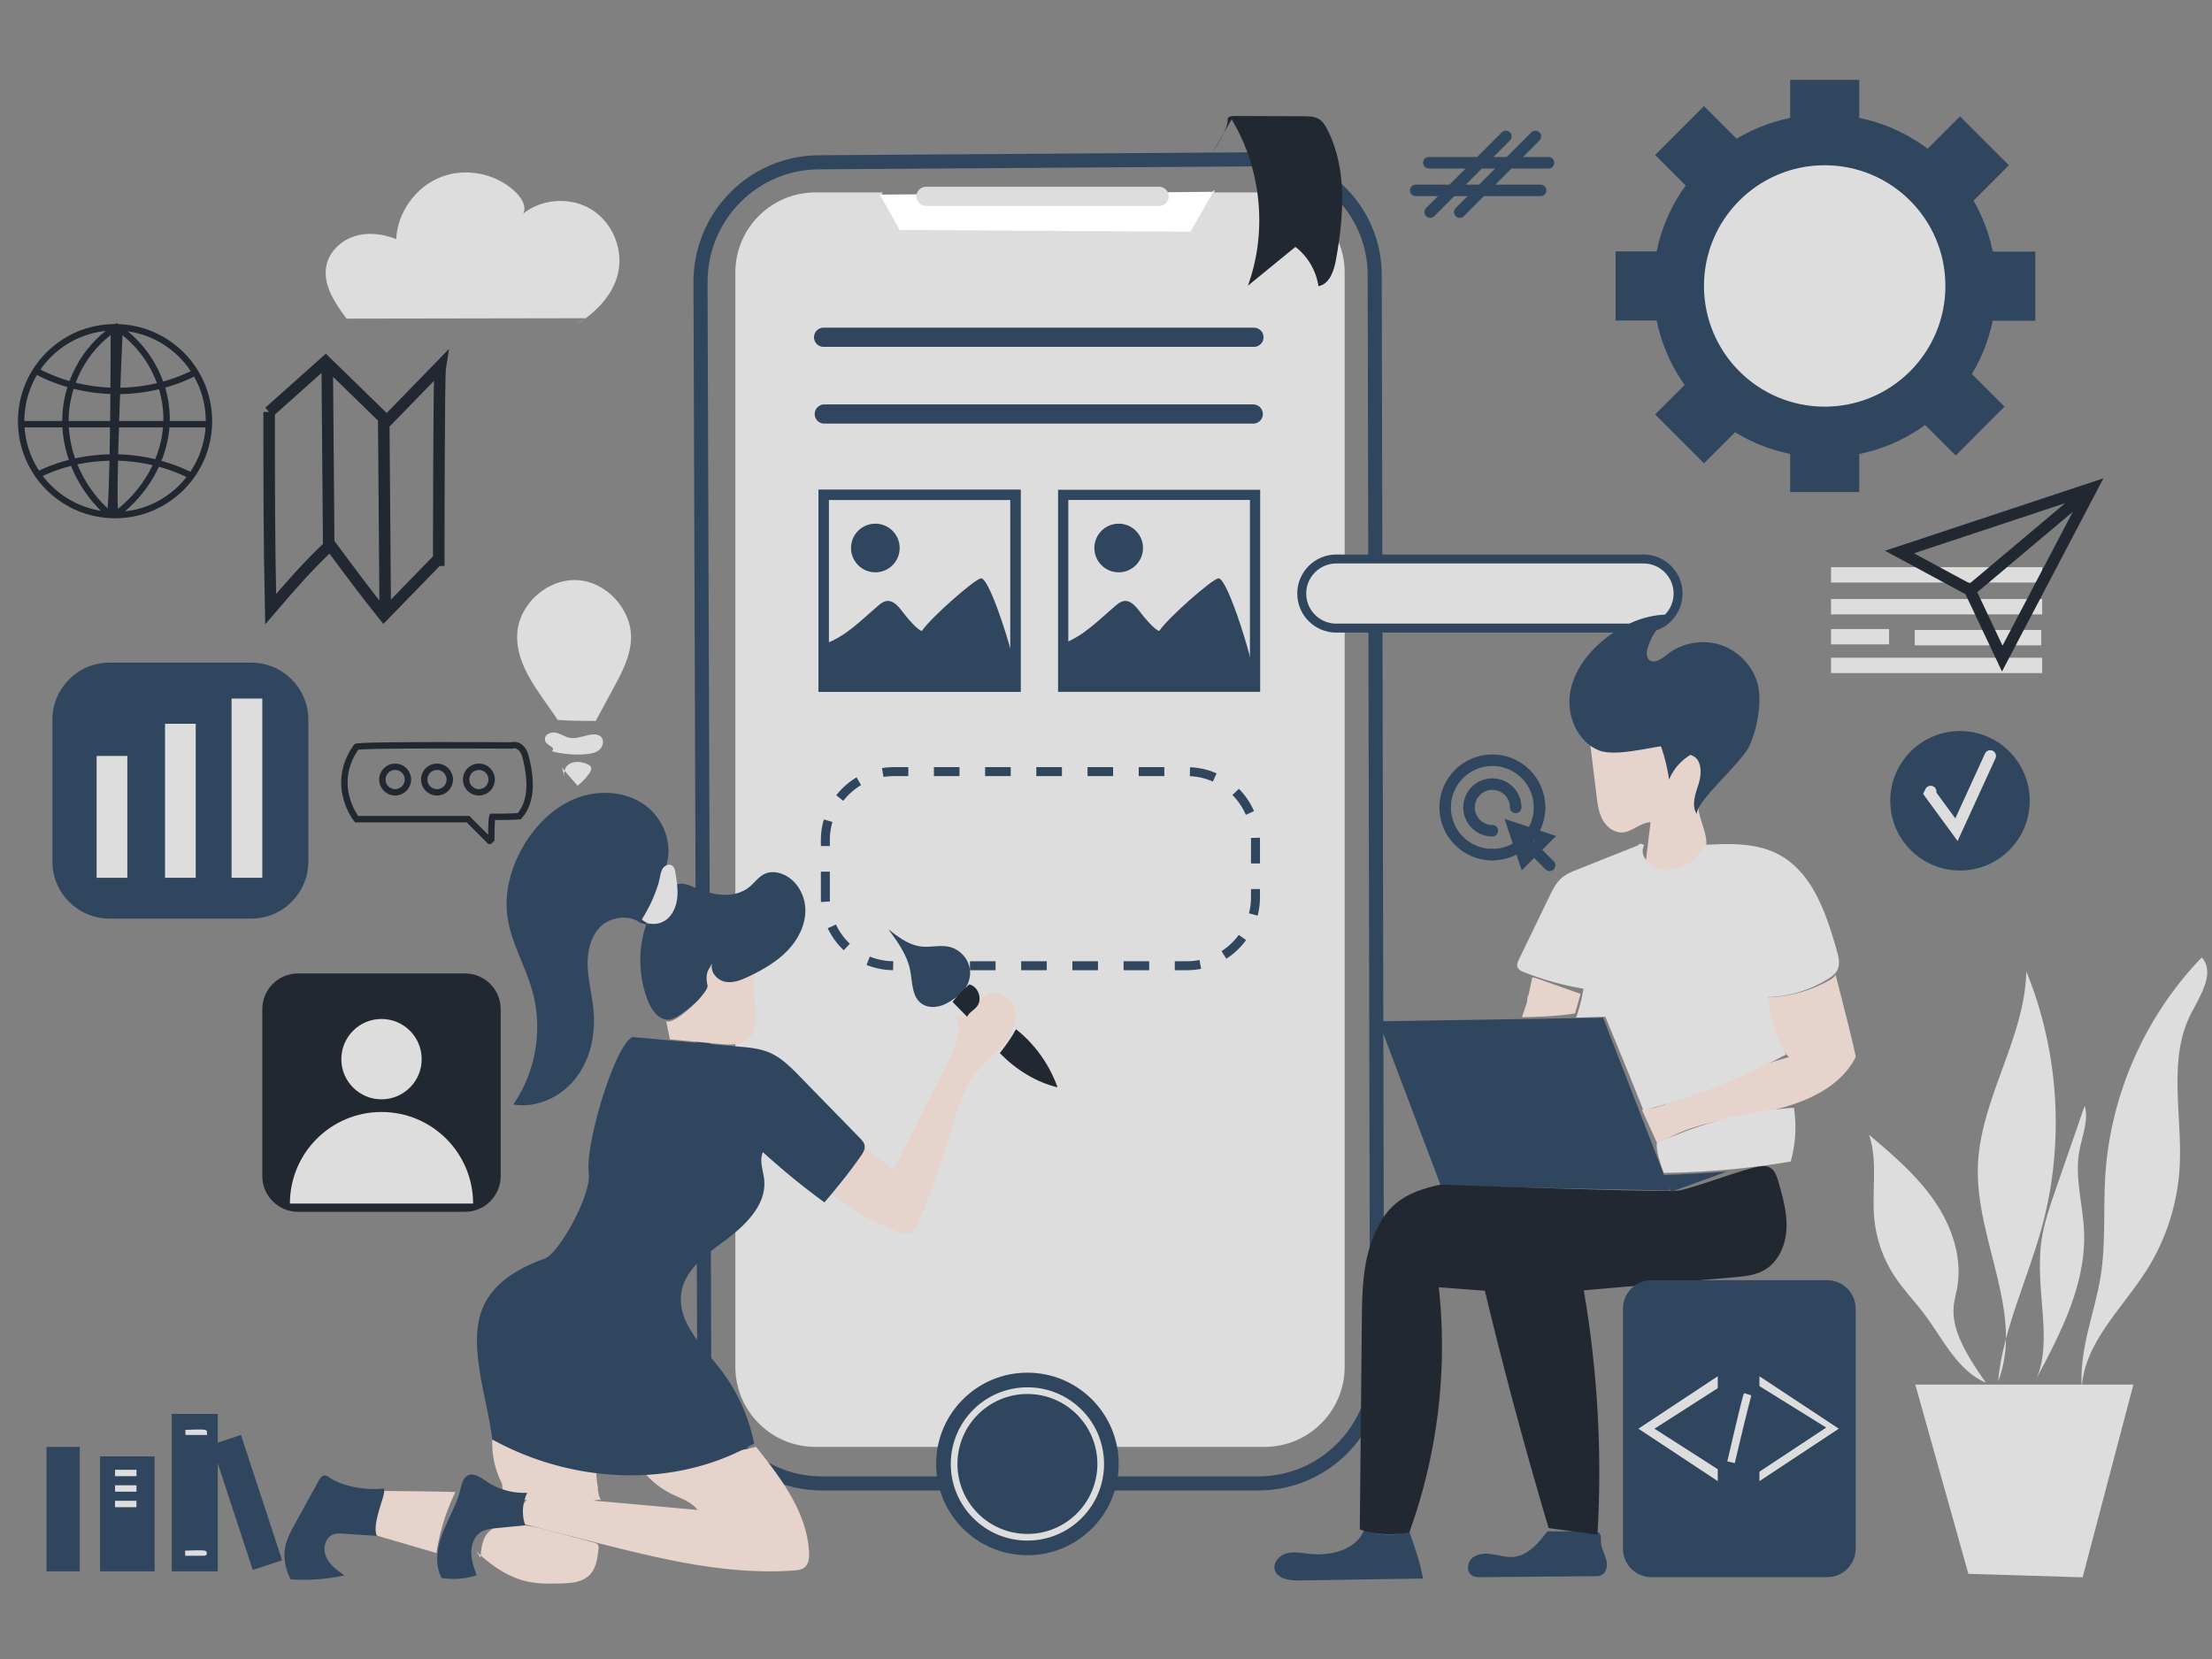 <svg xmlns="http://www.w3.org/2000/svg" width="1728" height="1296" style="enable-background:new 0 0 1728 1296" xml:space="preserve"><rect width="100%" height="100%" fill="#808080" stroke="none"/><style>.st0{fill:#ddd}.st4{fill:#30465e}.st5,.st6{fill:none;stroke:#30465e;stroke-width:15;stroke-linecap:round;stroke-miterlimit:10}.st6{stroke-width:8}.st8{fill:#e6d3cc}.st10{fill:#222831}.st11{fill:none;stroke:#30465e;stroke-width:9;stroke-linecap:round;stroke-miterlimit:10}.st13,.st14,.st16,.st17,.st18{fill:none;stroke:#ddd;stroke-width:5;stroke-miterlimit:10}.st14,.st16,.st17,.st18{stroke-width:4}.st16,.st17,.st18{stroke-width:12}.st17,.st18{stroke:#222831;stroke-width:9}.st18{stroke-width:5}</style><g id="Layer_3"><path class="st0" d="M940.9 159.86c-2.09 7.33-4.19 14.66-6.28 21.99M689.3 150.94h-10.8c3.95.04 7.35.05 10.78.04.01-.01.02-.03.02-.04z"/><path d="m1073.9 214.64 1.81 850.71c.11 51.59-41.39 93.48-92.63 93.48H641.93c-50.57 0-91.62-41.19-91.8-92.12l-2.9-846.07c-.18-51.54 41.08-93.52 92.26-93.86l344.05-2.32c49.73-.35 90.26 40.1 90.36 90.18z" style="fill:none;stroke:#30465e;stroke-width:11;stroke-miterlimit:10"/><path class="st0" d="M987.84 150.29h-40.98c-2.78 3.76-6.12 7.64-10.42 8.79-1.96.52-3.75-1.42-3.44-3.18-2.6 1.36-5.4 2.26-8.32 2.4-1.42.07-2.88-.89-3.6-2.19-2.1.55-4.24.63-6.32-.13-.2-.07-.39-.17-.58-.28-2.25.26-3.99-1.41-4.22-3.33-.62.82-1.6 1.38-2.94 1.38-1.05 0-2.09.01-3.14.01-.63 1.3-1.84 2.31-3.49 2.31-5.63-.01-11.32-.21-16.84-1.34-2.06.27-4.13.56-6.19.87-.46 1.35-1.61 2.44-3.46 2.46-6.62.07-13.25.09-19.87.06-1.66-.01-2.75-.87-3.31-2-1.84-.13-3.68-.24-5.52-.28-1.53-.03-2.8-1.12-3.42-2.46-1.42-.04-2.85-.1-4.27-.17-.62.23-1.33.32-2.13.19-1.18-.2-2.36-.36-3.54-.52-3.48-.25-6.95-.59-10.42-1.05-1.5-.1-3-.18-4.5-.24-2.23.15-4.45.34-6.68.55-.59.7-1.45 1.21-2.59 1.33-6.26.66-12.52 1.13-18.78 1.46-.53 1.62-2.1 3.03-4.24 2.73-14.32-2.01-28.78-2.07-43.22-2.03-.65 0-1.19-.15-1.66-.39-10.11 1.85-21.06 1.93-30.9-.48.85 1.32.18 3.29-1.16 4.24-.3 1.79-1.85 3.18-3.72 3.17-.77 0-1.45-.28-2.07-.69-1.37 1.2-3.47 1.56-5.16-.08-.64-.62-1.26-1.26-1.89-1.88-.12-.1-.23-.18-.34-.3-.1-.11-.21-.22-.31-.32a4.59 4.59 0 0 1-.51-.1c-2.19-.58-2.98-2.8-3.97-4.58-.73-1.03-.8-2.16-.46-3.16.07-.26.18-.51.3-.75h-52.49c-34.58 0-62.61 28.03-62.61 62.61v854.77c0 34.58 28.03 62.61 62.61 62.61h350.77c34.58 0 62.61-28.03 62.61-62.61V212.9c0-34.58-28.03-62.61-62.61-62.61z"/><path class="st0" d="m946.36 150.95-.01.01 3.72-.03c-1.25.01-2.48.02-3.71.02zM689.18 153.02c-2.35.01-4.7.05-7.36.12l7.38-.06c-.01-.02-.02-.04-.02-.06z"/><path class="st0" d="M936.44 159.08c-1.95.52-3.75-1.42-3.44-3.17-2.6 1.36-5.4 2.25-8.32 2.39-1.42.07-2.88-.89-3.6-2.19-2.1.55-4.24.63-6.32-.13-.2-.07-.39-.17-.58-.28-2.24.26-3.98-1.4-4.22-3.32-.63.81-1.6 1.37-2.94 1.37-1.05 0-2.09.01-3.14.01-.63 1.3-1.84 2.31-3.49 2.31-5.63-.01-11.32-.21-16.84-1.34-2.06.27-4.13.56-6.19.87-.46 1.35-1.61 2.44-3.46 2.46-6.62.07-13.25.09-19.87.06-1.66-.01-2.75-.87-3.31-2-1.84-.13-3.68-.24-5.52-.28-1.53-.03-2.8-1.12-3.42-2.46-1.42-.04-2.85-.1-4.27-.17-.62.23-1.33.32-2.13.19-1.18-.2-2.36-.36-3.54-.52-3.48-.25-6.95-.59-10.42-1.05-1.5-.1-3-.18-4.5-.24-2.23.15-4.45.34-6.68.55-.59.7-1.45 1.21-2.59 1.33-6.26.66-12.52 1.13-18.78 1.46-.53 1.62-2.1 3.03-4.24 2.73-14.32-2.01-28.78-2.07-43.22-2.03-.65 0-1.19-.15-1.66-.39-10.11 1.85-21.06 1.93-30.9-.48.85 1.32.18 3.29-1.16 4.24-.3 1.79-1.85 3.18-3.72 3.17-.77 0-1.45-.28-2.07-.69-1.37 1.2-3.47 1.56-5.16-.08-.64-.62-1.26-1.26-1.89-1.88-.12-.1-.23-.18-.34-.3-.1-.11-.21-.22-.31-.32a4.59 4.59 0 0 1-.51-.1c-2.19-.58-2.98-2.8-3.97-4.58-.51-.72-.69-1.49-.64-2.24l-6.17.08 7.73 24.29 251.7-4.42 6.62-23.18-.98.01c-2.99 4.17-6.64 9.01-11.54 10.32z"/><path style="fill:#fff" d="m687.33 152.04 260.53-2.21-17.94 31.19-227.13-1.38z"/><path style="fill:none;stroke:#ddd;stroke-width:15;stroke-linecap:round;stroke-miterlimit:10" d="M723.41 153.4H905.5"/><circle class="st4" cx="802.61" cy="1143.63" r="71.31"/><circle class="st0" cx="802.61" cy="1143.63" r="59.87"/><circle class="st4" cx="802.61" cy="1143.63" r="54.66"/><path class="st5" d="M643.39 263.46h336.17M643.93 323.42h335.09"/><path class="st6" d="M643.39 386.59h149.88v149.88H643.39z"/><path class="st6" d="M643.39 386.59h149.88v149.88H643.39zM830.56 386.59h149.88v149.88H830.56z"/><circle class="st4" cx="683.81" cy="428.09" r="19"/><circle class="st4" cx="873.91" cy="428.09" r="19"/><path class="st4" d="M644.76 502.8c16.08-5.66 28.28-18.61 41.28-29.64 1.85-1.57 3.84-3.16 6.22-3.59 5.95-1.07 10.32 5.1 14.01 9.89 5.6 7.27 13.11 14.69 14.14 13.12 6.34-9.64 40.57-39.85 45.83-40.79 7.43-1.32 29.71 72.01 29.08 83.67H645.68l-.92-32.66zM830.21 502.8c16.08-5.66 28.28-18.61 41.28-29.64 1.85-1.57 3.84-3.16 6.22-3.59 5.95-1.07 10.32 5.1 14.01 9.89 5.6 7.27 13.11 14.69 14.14 13.12 6.34-9.64 40.57-39.85 45.83-40.79 7.43-1.32 29.71 72.01 29.08 83.67H831.14l-.93-32.66z"/><path d="M644.76 700.93v-44.66c0-29.54 23.94-53.48 53.48-53.48h229.07c29.54 0 53.48 23.94 53.48 53.48v44.66c0 29.54-23.94 53.48-53.48 53.48H698.24c-29.54 0-53.48-23.94-53.48-53.48z" style="fill:none;stroke:#30465e;stroke-width:7;stroke-miterlimit:10;stroke-dasharray:20,20,20,20,20,20"/></g><g id="Layer_2"><path class="st8" d="M583.48 761.3c2.8-.75 5.39-2.08 7.91-3.48-2.8.75-5.39 2.07-7.91 3.48z"/><path class="st8" d="M520.38 797.54c.97 4.78 1.95 9.56 2.92 14.34 12.84 1.22 25.68 2.44 38.52 3.65 8.01.76 17.05 1.2 23.04-4.17 7.08-6.34 6.37-17.45 4.91-26.84s-2.66-20.31 2.69-27.66a67.802 67.802 0 0 1-15.01 7.09c-4.48 1.48-9.38 2.47-13.87 1.05-4.5-1.42-8.29-5.97-7.4-10.6-4.55 3.23-4.83 9.93-3.45 15.33s-26.63 32.28-32.35 27.81zM299.11 1164.71a53.23 53.23 0 0 0-8.67 24.72c-.26 2.94-.16 6.21 1.83 8.38 1.45 1.58 3.61 2.24 5.67 2.84l42.98 12.57c2.54-16.51 7.56-32.64 14.84-47.67-19.68-.58-39.38-.64-56.65-.84zM384.61 1124.48c-.63 12.72 2.47 25.59 8.8 36.64 24.63.56 49.26 1.12 73.9 1.67a65.351 65.351 0 0 1-1.29-18.97l.72-.72-82.13-18.62z"/><path class="st8" d="M590.66 1130.29c19.45 24.45 39.77 51.11 41.37 82.31.22 4.26-.19 9.11-3.49 11.82-2.31 1.89-5.49 2.24-8.48 2.45-51.24 3.64-102.16-8.59-151.95-21.21-20.89-5.3-41.77-10.68-62.62-16.15.55-8.06 2.58-17.77 10.24-20.33 3.55-1.19 90.71 6.91 129.27 10.4-4.93-6.49-13.31-9.02-20.61-12.64a65.23 65.23 0 0 1-21.47-17.1"/><path class="st8" d="M375.36 1216.92c.5-7.08 1.26-14.78 6.15-19.92 4.9-5.15 12.66-6.29 19.76-6.1 11.66.31 23.05 3.39 34.31 6.45l28.62 7.77c1.05.29 2.18.62 2.83 1.5.74.99.63 2.34.5 3.56-.8 7.27-1.88 15.14-7.06 20.3-5.83 5.81-14.94 6.34-23.17 6.51-7.85.16-15.77.32-23.49-1.13-16.31-3.07-30.52-13.11-42.44-24.65.47.48.95.96 3.99 5.71zM466.01 1157.44c1.08 6.87 2.15 15.16 4.29 14.37a432.023 432.023 0 0 1-75.17-12.62c-.83-.22-1.86-.68-1.8-1.54s1.83-.17 1.66-.37c23.44-1.07 46.94-.75 71.02.16zM672.5 893.59s23.66 18.64 25.56 20.32l43.8-86.67c5.68-11.24 11.09-25.75 3.06-35.45 4.07 3.78 10.86 1.04 14.65-3.02 3.78-4.06 6.49-9.4 11.43-11.92 8.74-4.46 19.96 3.33 21.87 12.95 1.91 9.63-2.99 19.39-9.4 26.82s-14.4 13.4-20.58 21.02c-10.78 13.28-15.23 30.43-20.09 46.83a610.76 610.76 0 0 1-26.11 71.36c-1.26 2.86-2.77 5.96-5.64 7.21-2.74 1.19-5.91.32-8.74-.64a157.117 157.117 0 0 1-51.8-29.58c10.34-10.71 17.54-24.42 21.99-39.23zM1198.48 766.97l-7.26 23.96 7.26-23.96zM1230.42 791.66l4.36-15.25-34.85-12.34-2.9-.73-2.9 13.79-.73 1.45-.73 5.08s-3.63 10.16-3.63 11c13.8-.36 27.59-.74 41.38-3zM1433.69 760.44s16.7 64.61 15.92 65.39c-13.19 25.97-43.96 37.34-72.51 43.13-28.55 5.79-59.17 8.92-81.96 25.41l-12.48-27.45c12.87-.78 24.75-6.79 36.44-12.24a499.546 499.546 0 0 1 78.34-28.81c-11.39-12.23-17.63-29.11-17.56-46.73 17.8-.3 35.5-5.29 50.83-14.35 1.89-1.11 3.97-3.52 2.98-4.35zM1241.64 576.01l5.55 45.54c.79 6.46 1.63 13.1 4.75 18.81 3.12 5.71 9.1 10.35 15.6 9.92 7.56-.51 13.33-7.41 21.89-8.04-1.46 12.04-2.93 24.07-4.39 36.11-.15 1.26-.28 2.63.41 3.69.67 1.03 1.94 1.48 3.13 1.82 9.29 2.66 19.58 2.69 28.32-1.41 8.74-4.11 15.59-12.77 16.09-22.41.51-9.77-5.15-18.82-6.24-28.54-1.45-12.97 5.33-26.09 2.55-38.85-.78-3.57-2.41-7.12-5.35-9.29-2.94-2.17-7.37-2.55-10.15-.18-5.04 4.3-3.19 15.16-9.72 16.31a142.847 142.847 0 0 0-7.53-31.03c-.39-1.06-.86-2.2-1.85-2.73-2.49-1.35-4.74 2.03-5.93 4.6-3.74 8.08-11.65 14.09-20.43 15.53-8.77 1.44-18.18-1.71-26.7-9.85z"/><path class="st8" d="M467.48 1171.69a198.15 198.15 0 0 1-74.65-3.51c-.11-3.2-.21-6.41-.91-10.88 3.45-.49 6.96.03 10.41.55 21.45 3.25 42.91 6.49 64.03 12.16-.02.7-.02 1.39 1.12 1.68z"/></g><path d="M1016.91 463.68h0c0-14.91 12.09-27 27-27h240c14.91 0 27 12.09 27 27v0c0 14.91-12.09 27-27 27h-240c-14.91 0-27-12.08-27-27z" style="fill:#ddd;stroke:#30465e;stroke-width:7;stroke-linecap:round;stroke-miterlimit:10" id="Layer_4"/><g id="Layer_5"><path class="st4" d="M505.04 721.58c-6.83 19.35-6.42 41.17 1.11 60.26 2.85 7.22 8.33 15.04 16.08 14.66 4.01-.2 7.52-2.63 10.78-4.98 7.23-5.2 14.97-11.13 17.03-19.8 1.62-6.83.36-15.99 6.71-18.98-2.43 6.1 3.29 12.99 9.74 14.21s12.95-1.47 18.86-4.33c10.8-5.21 21.39-11.28 29.73-19.89 8.34-8.61 14.25-20.11 14.07-32.09-.19-11.99-7.4-24.14-18.71-28.13-4.07-1.43-8.67-1.76-12.64-.07-4.98 2.13-8.15 6.99-12.33 10.42-11.7 9.59-29.26 6.66-43.03.38-5.16-2.35-11.92-4.85-15.84-.76-1.33 1.39-1.97 3.29-2.53 5.14-1.72 5.69-3.11 11.63-6.45 16.55-3.33 4.94-9.24 8.68-12.58 7.41z"/><path class="st4" d="M519.1 679.8c7.71-17.21.53-39.01-14.55-50.35-15.07-11.34-36.25-12.77-53.88-6.05-17.63 6.72-31.83 20.73-41.46 36.95-9.76 16.44-15.26 35.84-12.91 54.81 2.58 20.77 14.13 39.29 19.7 59.47 8.19 29.7 2.51 62.91-15.06 88.2 18.31 3.14 37.49-5.94 48.87-20.61s15.51-34.12 13.89-52.63c-.99-11.26-3.96-22.31-4.54-33.6-.58-11.29 1.64-23.43 9.47-31.58 7.83-8.15 22.38-10.33 31.71-3.46 1.85.46 3.7.93 5.55 2.08.01.23-5.46-1.58 13.21-43.23zM494.12 810.12l83.62 7.53c7.79.7 15.73 1.44 22.96 4.45 9.55 3.98 17.04 11.57 24.26 18.98 15.56 15.95 31.12 31.9 46.67 47.86 1.65 1.69 3.38 3.54 3.79 5.87.53 3.02-1.28 5.9-3.04 8.4-8.55 12.19-17.8 23.88-28.35 36.09a577.198 577.198 0 0 1-48.04-39.25c-3.01 6.59.23 14.17.98 21.37 2.13 20.59-16.03 37.05-32.73 49.28-13.78 10.09-28.9 21.61-31.85 38.43-4.1 23.36 16.63 42.56 31.03 61.4 12.79 16.74 21.56 36.53 25.72 57.11-62.61 36.01-142.48 31.17-204.62-3.16-3.76-33.08-21.22-77.81-5.4-107.11 9.33-17.28 27.91-27.48 46.38-34.17 11.28-4.09 36.63-49.97 34.43-66.82-2.96-22.66 20.41-100.16 34.19-106.26zM299.54 1162.79c-12.34 1.61-31.24-1.2-41.52-8.2-1.61-1.1-3.46-2.35-5.34-1.84-1.66.44-2.65 2.08-3.48 3.58-6.16 11.18-12.32 22.35-18.48 33.53-3.5 6.35-7.06 12.87-8.15 20.03-1.24 8.11.81 16.45 4.34 23.86 14.09 1.02 28.32-.03 42.11-3.11-5.57-3.91-11.39-8.11-14.17-14.32-2.79-6.21-1.1-14.96 5.21-17.5 2.63-1.06 5.57-.89 8.39-.71 8.62.56 17.24 1.11 25.86 1.67-4.27-10.9 8.76-34.64 5.23-36.99zM411.86 1166.13c-11.33.58-22.83-2.67-32.18-9.09-4.26-2.92-9.37-6.67-14.04-4.47-3.94 1.86-4.96 6.85-5.99 11.08-2.88 11.82-9.38 22.39-13.8 33.73s-6.58 24.62-.83 35.33c9.12 1.45 18.58.72 27.36-2.12-2.11-5.87-4.24-11.88-4.22-18.11.02-6.23 2.62-12.83 8.01-15.96 3.32-1.92 7.27-2.33 11.09-2.7 7.7-.75 15.41-1.5 23.11-2.24-2.86-7.94-2.49-16.99 1.49-25.45zM749.54 777.19c-4.38 3.26-8.85 6.57-14.03 8.31-5.18 1.73-11.26 1.66-15.68-1.55-7.59-5.51-7-16.67-8.8-25.88-2.35-12.03-9.82-22.33-17.09-32.19 7.73 6.09 16.01 12.42 25.78 13.52 7.22.82 14.65-1.34 21.75.26 8.1 1.82 14.75 8.87 16.11 17.06 1.37 8.19-2.91 16.65-8.04 20.47z"/><path class="st10" d="M744.11 782.65c3.79 3.87 7.59 7.74 11.38 11.61 1.56-3.39 5.38-5.09 7.71-8.01 4.53-5.67 1.08-15.61-6-17.25-4.61 4.3-9.22 8.58-13.09 13.65zM781.05 822.7c4.21-5.46 8.42-10.92 12.66-18.7 14.76 11.72 26.14 27.65 32.43 45.41-16.69-4.05-32.04-13.42-45.09-26.71z"/><path class="st0" d="M501.42 718.22c5.25 5.33 14.76 4.33 20.28-.72s7.59-12.95 7.6-20.42c.01-5.07-.8-10.11-1.61-15.11-.36-2.21-.89-4.7-2.79-5.88-2.3-1.43-5.48-.06-7.03 2.15-1.55 2.21-1.94 5-2.47 7.66-2.27 11.53-7.9 22.39-13.98 32.32z"/></g><g id="Layer_6"><path class="st4" d="M1248.95 586.15c-16.56-6.72-25.13-26.67-22.48-44.35s14.48-32.86 28.64-43.77c14.32-11.04 31.99-18.63 50.05-17.82-8.34 6.42-14.66 15.43-17.86 25.46-1.05 3.29-1.57 7.41.99 9.73 3.9 3.54 9.74-.63 13.84-3.94 11.2-9.05 26.95-12.16 40.75-8.05 13.8 4.11 25.28 15.32 29.71 29.03 4.56 14.11.18 37.82-6.43 51.09-6.61 13.27-41.01 42.2-40.66 52.35-4.54-6.94-.91-16.02 1.58-23.92 2.5-7.91 2.34-18.88-5.41-21.82-7.5-2.84-6.08-13.48-10.75-6.96-5.58-5.07-45.41 9.7-61.97 2.97z"/><path class="st4" d="M1295.43 577.43c4.07 10.12 6.91 20.73 8.44 31.54 3.98-9.74 11.94-17.78 21.65-21.84 1.85-.78 3.85-1.47 5.16-2.99 4.04-4.7-1.76-11.66-7.54-13.89-5.14-1.98-10.94-2.76-16.18-1.05s-9.72 6.3-11.53 8.23zM1076.93 797.82l48.68 128.58 179.09 3.67-52.35-135.01zM1101.49 1195.78c-11.4 4.4-24.56 4.02-35.68-1.03-5.83 16.16-26.61 21.12-43.67 19.06-5.71-.69-11.59-1.87-17.13-.33-5.54 1.54-10.55 6.98-9.25 12.58 1.69 7.26 11.26 8.7 18.72 8.58l97.2-1.5c-2.42-12.8-6.56-25.27-10.86-36.73-.01.93-.01 1.85.67-.63zM1208.83 1196.22c-6.89 9.1-15.12 18.99-26.49 20.03-5.44.5-10.81-1.16-16.2-2.04-5.39-.88-11.41-.81-15.69 2.58-4.28 3.39-5.19 11.09-.55 13.97 2.13 1.33 4.8 1.34 7.31 1.32 29.63-.26 59.27-.51 88.9-.77 1.51-.01 3.05-.03 4.46-.58 4.49-1.74 5.43-7.84 4.18-12.49s-3.95-8.97-4.13-13.78c-.09-2.28.32-4.83-1.12-6.6-1.43-1.75-4-1.88-6.26-1.86-11.69.11-23.38.49-34.41.22z"/><path class="st0" d="M1280.85 659.92c-16.17 6.43-32.33 12.86-48.5 19.3-4.22 1.68-8.52 3.4-12 6.31-4.69 3.91-7.48 9.58-10.13 15.07-7.87 16.28-15.74 32.56-23.62 48.83-.92 1.9-1.85 4.06-1.13 6.04.75 2.06 2.98 3.11 5.01 3.92a226.402 226.402 0 0 0 46.46 12.97c-1.08 7.69-3.24 15.23-5.66 22.61l22.79-.72c9.9 23.99 19.79 47.99 29.8 73.25a524.728 524.728 0 0 0 111.29-43.63c-7.37-14.56-12.59-30.2-14.15-44.91 16.42-.46 32.7-5.33 46.67-13.97 3.07-1.9 6.15-4.11 7.73-7.35 2.29-4.7.89-10.27-.55-15.3-8.32-29.05-19.07-61.2-45.9-75.1-17.47-9.05-38.2-8.25-57.85-7.22-4.72 12.66-18.74 21.13-32.14 19.44-9.43-1.19-19.2-10.97-14.51-19.24-1.22-.69-2.69-1.4-3.95-.79-1.26.6-.97 3.12.34.49zM1294.14 893.28c33.59-15.88 70.18-25.41 107.26-27.92a99.075 99.075 0 0 1-2.52 42.02 640.183 640.183 0 0 1-99.18 8.86c-2.7-7.52-5.41-15.05-5.56-22.96z"/><path class="st10" d="M1310.91 930.07c11.16-1.45 51.99-17.27 63.15-18.72 2.53-.33 5.19-.65 7.58.27 4.47 1.71 6.32 6.92 7.64 11.52 3.46 12.1 6.95 24.47 6.29 37.03-.66 12.56-6.23 25.58-17.11 31.91-7.23 4.21-15.88 5.02-24.21 5.75-39 3.39-78 6.79-117.01 10.18a838.763 838.763 0 0 1 10.68 190.88l-38.12-5.16a3552.685 3552.685 0 0 1-49.84-185.41c-11.99-.91-23.99-1.81-35.98-2.72 7.03 64.41-.9 130.4-22.98 191.31-12.8 2.78-26.34 2.03-38.75-2.13.54-54.22 1.07-108.43 1.61-162.65.23-22.84.59-46.38 9.64-67.35 9.05-20.97 20.31-32.8 51.96-39.36 0 .01 173.42 6.22 185.45 4.65z"/><path class="st4" d="M1305.62 930.99c14.39-5.23 28.78-10.45 43.17-15.68-16.83 1.06-33.66 2.12-50.17 2.66 1.77 3.7 3.55 7.4 7 13.02z"/></g><g id="Layer_7"><path class="st11" d="M1105.93 148.73h97.62M1165.82 648.98c-10.06 0-18.22-8.16-18.22-18.22 0-10.06 8.16-18.22 18.22-18.22s18.22 8.16 18.22 18.22"/><path class="st4" d="M1267.85 1209.83v-187.5c0-12.29 9.96-22.25 22.25-22.25h137.28c12.29 0 22.25 9.96 22.25 22.25v187.5c0 12.29-9.96 22.25-22.25 22.25H1290.1c-12.28.01-22.25-9.96-22.25-22.25z"/><circle class="st4" cx="1531.14" cy="625.56" r="54.48"/><path style="fill:none;stroke:#ddd;stroke-width:9;stroke-linecap:round;stroke-miterlimit:10" d="m1508.23 618.32-.69 1.39 20.83 28.46 26.38-57.62"/><path class="st11" d="M1165.82 667.65c-20.38 0-36.89-16.52-36.89-36.89 0-20.38 16.52-36.89 36.89-36.89s36.89 16.52 36.89 36.89"/><path class="st11" d="M1202.71 630.76c0 20.38-16.52 36.89-36.89 36.89"/><path class="st11" d="m1182.42 646.76 8.29 24.85 16.57-16.57zM1194.95 660.36l15.62 15.62M1199.44 106.6l-59.09 59.09M1176.35 106.6l-59.09 59.09M1116.2 127.15h93.51"/><circle class="st4" cx="1425.44" cy="223.38" r="134"/><circle class="st0" cx="1425.44" cy="223.38" r="94.3"/><path class="st4" d="M1398.45 62.39h53.99v53.99h-53.99zM1398.45 330.39h53.99v53.99h-53.99zM1535.97 196.55h53.99v53.99h-53.99z"/><path transform="rotate(-45.001 1531.148 129.097)" class="st4" d="M1504.15 102.08h53.99v53.99h-53.99z"/><path transform="rotate(-45.001 1331.143 323.8)" class="st4" d="M1304.15 296.79h53.99v53.99h-53.99z"/><path transform="rotate(-45.001 1527.758 317.7)" class="st4" d="M1500.76 290.69h53.99v53.99h-53.99z"/><path transform="rotate(-45.001 1331.145 121.082)" class="st4" d="M1304.15 94.07h53.99v53.99h-53.99z"/><path class="st4" d="M1262.11 196.39h53.99v53.99h-53.99zM40.91 672.92V562.33c0-24.69 20.01-44.7 44.7-44.7H196.2c24.69 0 44.7 20.01 44.7 44.7v110.59c0 24.69-20.01 44.7-44.7 44.7H85.61c-24.69 0-44.7-20.01-44.7-44.7z"/><path class="st0" d="M75.48 590.55h24v95.17h-24zM128.91 565.41h24v120.3h-24zM180.91 545.71h24v140h-24z"/><path class="st4" d="M36.3 1130.29h26v97.23h-26zM78.18 1137.73h42.61v89.8H78.18zM134.15 1104.52h36v123h-36z"/><path transform="rotate(-18.177 192.916 1173.891)" class="st4" d="M180.84 1122.18h24.14v103.04h-24.14z"/><path class="st13" d="M89.88 1150.67h16.74M89.88 1162.79h16.74M89.86 1174.91h16.73"/><path class="st14" d="M144.88 1118.99h14.94s0-.59-14.94 0zM144.67 1213.35h14.94c.01 0 .01-.6-14.94 0z"/><path class="st0" d="M270.7 248.91c-9.25-12.39-19.01-26.98-15.58-42.05 2.44-10.72 11.62-19.17 22.12-22.41s22.06-1.75 32.25 2.37c1.05-21.2 15.52-41.13 35.35-48.69s43.91-2.31 58.79 12.81c4.19 4.25 7.83 10.61 5.1 15.92 14.96-11.98 37.62-13.21 53.8-2.93 16.18 10.28 24.68 31.32 20.19 49.95-4.26 17.65-18.45 31.25-33.22 39.99 2.64-1.76 5.28-3.52 7.91-5.28M435.69 562.39c-14.09-21.28-33.43-42.55-31.57-68.01 1.68-22.97 23.83-42.46 46.83-41.18 23 1.27 42.87 23.08 42 46.1-.51 13.57-7.12 26.05-13.58 38-4.66 8.63-9.33 17.26-13.99 25.88-9.98 0-19.96 0-29.69-.79zM431.09 586.91c8.65 2.24 17.67 3 26.57 2.26 3.88-.32 8-1.05 10.85-3.71 2.85-2.66 3.61-7.83.59-10.29-1.47-1.2-3.48-1.51-5.38-1.45-6.32.18-12.44 3.86-18.64 2.67-3.81-.73-7.09-3.23-10.88-4.03-3.79-.8-8.81 1.38-8.53 5.25.38 5.36 9.3 5.52 5.42 9.3zM438.85 599.55c4.11 4.75 8.22 9.51 12.33 14.26 3.49-2.73 6.58-5.97 9.12-9.59 1.1-1.56 2.11-3.61 1.19-5.27-.48-.86-1.38-1.39-2.26-1.82-5.42-2.68-12.86-2.98-16.73 1.67-3.88 4.65.58 13.87-3.65.75zM1496.23 1081.65l41.46 147.83 89.24 2.7 39.66-150.53zM1551.44 1080.22c-22.34-9.52-33.44-33.97-47.99-53.41-7.57-10.13-16.49-19.25-23.44-29.81-8.79-13.34-14.28-28.85-15.83-44.75-2.15-21.96 2.99-44.88-4.08-65.79 18.55 15.74 37.33 31.73 51.11 51.78 13.78 20.05 22.19 44.99 17.53 68.86-2.81 14.31-10.15 27.78 22.7 73.12zM1560.84 1079.34c20.71-52.73-17.11-110.26-15.79-166.9 1.24-52.97 36.7-100.61 37.91-153.58 25.65 62.87 30 134.21 12.17 199.73-11.06 40.67-30.51 80.02-34.29 120.75zM1591.02 1076.61c19.09-35.87 38.71-73.93 37.04-114.53-.86-20.96-7.43-41.93-3.77-62.58 2.12-11.95 7.62-24.08 4.26-35.74-7.65 22.1-15.31 44.21-22.96 66.31-4.38 12.66-8.79 25.42-10.74 38.67-5.55 37.81 9.13 77.68-3.83 107.87z"/><path class="st0" d="M1626.24 1084.37c1.88-35.33 31.37-61.83 50.4-91.65 15.42-24.16 24.5-52.33 26.1-80.94 2.26-40.63-9.72-84.28 9.08-120.37 7.31-14.04 18.78-31.69 8.2-43.47-44.16 45.57-71.4 107.17-75.39 170.5-1.65 26.24.53 52.76-3.64 78.72-4.58 28.47-16.76 55.97-14.75 87.21zM1279.91 1116.09l62 40.96v-81.93zM1436.46 1116.09l-62-40.97v81.93z"/><path class="st4" d="m1292.49 1116.09 62.43 40v-80zM1426.62 1115.21l-62.99-39.12 1.12 79.99z"/><path d="M1352.28 1142.27c4.23-17.92 8.46-35.85 12.94-52.95-.81 2.2-1.61 4.41-12.94 52.95z" style="fill:none;stroke:#ddd;stroke-width:6;stroke-miterlimit:10"/><path class="st16" d="M1430.39 449.07h164.97M1430.39 473.96h164.97M1430.39 519.81h164.97M1430.39 497.38h45.33M1495.78 498.12h98.84"/><path class="st17" d="m1483.89 431.24 150.12-49.79-69.86 133.02-25.27-53.51zM1539.63 460.96l89.17-75.05M210.24 321.84c0 50.54 0 101.09 1.19 154.02 14.33-16.72 28.65-33.43 46.56-50.15 13.53 18.31 27.06 36.61 41.79 54.92 13.93-14.33 27.86-28.65 41.79-42.98h1.19s0-144.47 1.19-151.63c-13.93 14.33-27.86 28.65-41.79 42.98l-47.76-46.56-44.16 39.4zM255.6 282.44l1.2 144.47M299.78 329.01l1.19 151.63"/><path class="st18" d="M383.8 655.57s0-15.36.7-17.45c6.75 0 13.5 0 21.16-.49 10.26-11.56 9.1-29.17 5.5-44.21-.7-2.9-1.51-5.89-3.37-8.22-1.87-2.33-5.07-3.85-7.9-2.87 0 0-122.21-.76-121.57 1.17-21.03 29.94.24 56.44.24 56.44h87.08l16.89 16.89c.01.01-.82.84 1.27-1.26z"/><circle class="st18" cx="308.68" cy="608.97" r="10"/><circle class="st18" cx="341.39" cy="608.97" r="10"/><circle class="st18" cx="374.1" cy="608.97" r="10"/><circle class="st18" cx="89.88" cy="329.01" r="73.36"/><path class="st18" d="M17.4 331.39h145.34M88.94 256.91s0 145.33-3.4 144.94c-21.13-18.21-34.57-45.53-34.44-73.42.13-27.89 14.42-55.71 37.84-71.52zM93.4 257.08s-6.58 145.19-2.98 144.95c23.12-17.18 38.54-43.83 39.67-71.7 1.12-27.86-12.7-56.33-36.69-73.25z"/><path class="st18" d="M29.49 290.43c37.14 19.43 83.56 19.99 121.16 1.48M150.65 372.35c-37.14-19.43-83.56-19.99-121.16-1.48"/><path class="st10" d="M204.91 918.77V788.34c0-15.41 12.49-27.9 27.9-27.9h130.42c15.41 0 27.9 12.49 27.9 27.9v130.42c0 15.41-12.49 27.9-27.9 27.9H232.81c-15.41.01-27.9-12.48-27.9-27.89z"/><circle class="st0" cx="298.03" cy="827.4" r="31.39"/><path class="st0" d="M298.03 868.68c-39.52 0-71.55 32.03-71.55 71.55h143.1c0-39.52-32.04-71.55-71.55-71.55z"/><path class="st10" d="M946.42 120.68c5.24-9.15 10.47-18.3 15.71-27.44 23.3 38.51 28.11 87.67 12.72 129.97 12.37-10.11 24.74-20.23 37.12-30.34 9.65 7.39 16.25 18.65 17.98 30.68 8.7-1.58 12.15-12.01 13.71-20.71 6.12-34 8.98-70.77-6.71-101.55-1.61-3.16-3.52-6.35-6.53-8.23-3.45-2.15-7.76-2.23-11.82-2.25l-54.64-.21c-1.9-.01-4.27.29-4.89 2.09-.65 1.78 3.21 2.8-12.65 27.99z"/></g></svg>